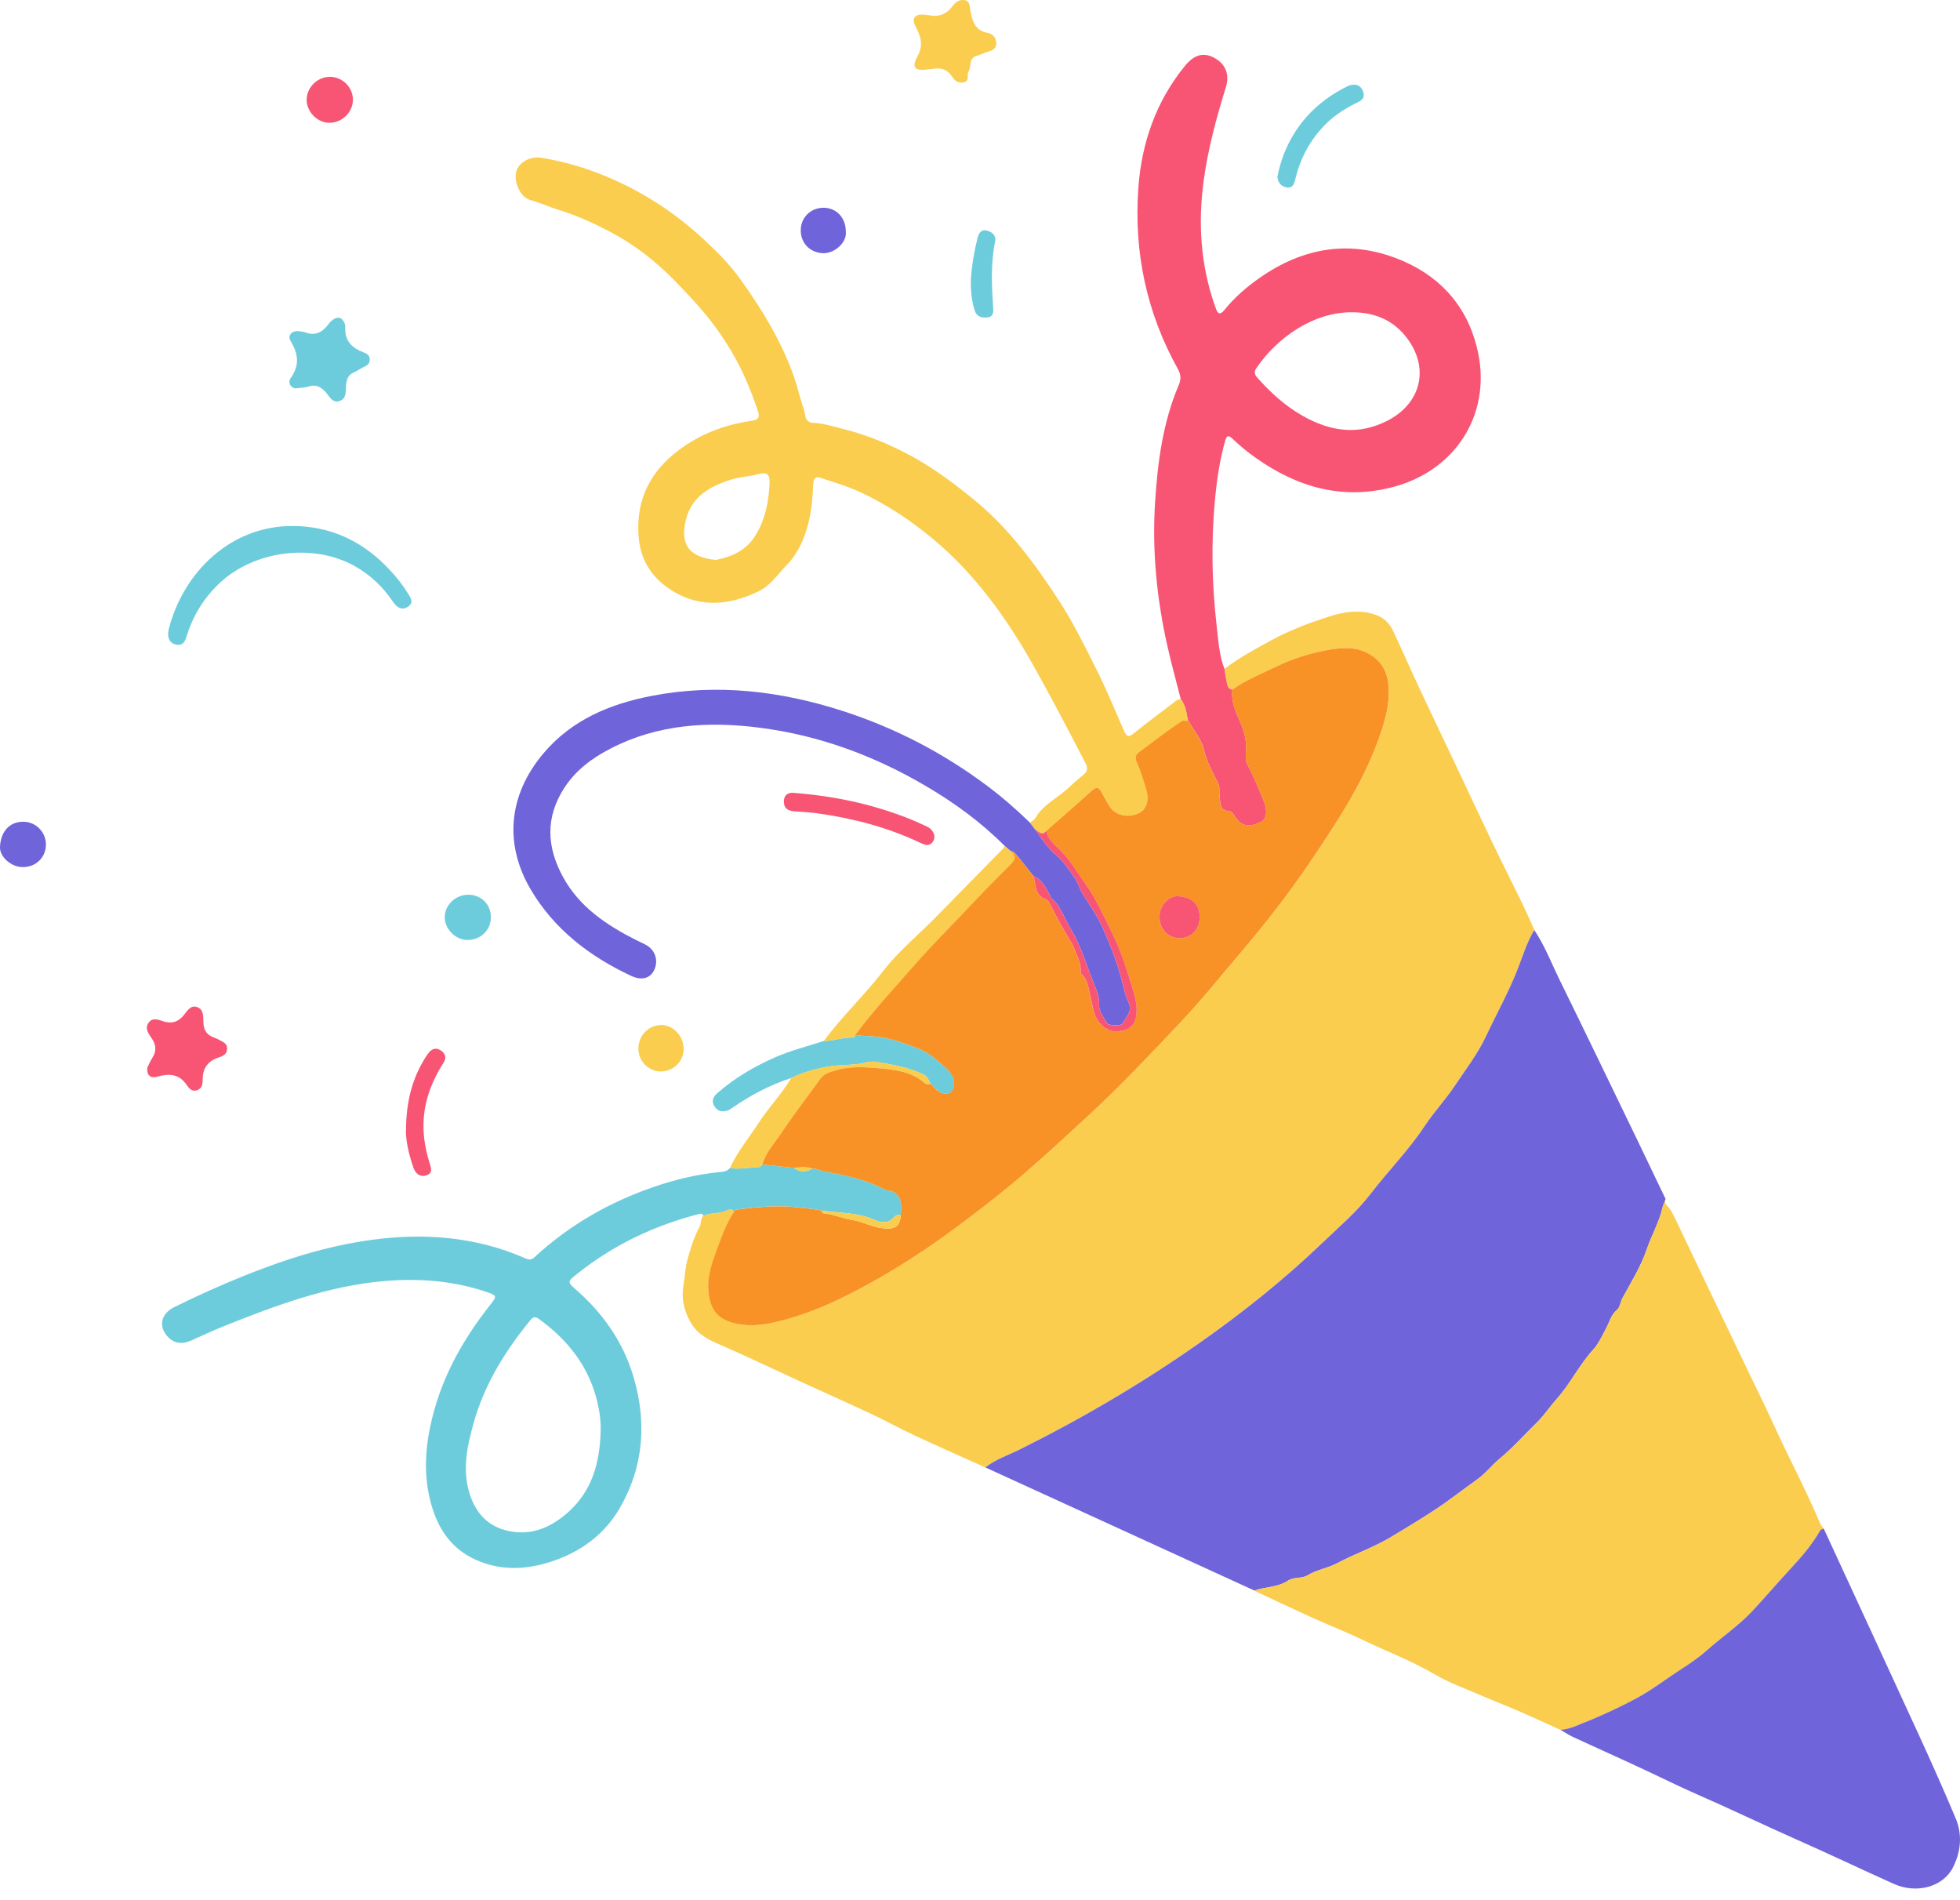 <svg width="65" height="63" viewBox="0 0 65 63" fill="none" xmlns="http://www.w3.org/2000/svg">
<path d="M32.676 48.656C31.897 48.304 31.116 47.96 30.341 47.599C29.847 47.369 29.37 47.104 28.876 46.873C28.075 46.498 27.266 46.138 26.463 45.77C25.617 45.382 24.78 44.978 23.927 44.608C23.545 44.443 23.174 44.273 22.947 43.916C22.698 43.522 22.584 43.083 22.667 42.609C22.716 42.332 22.719 42.051 22.796 41.773C22.902 41.39 23.017 41.014 23.206 40.665C23.269 40.55 23.216 40.404 23.328 40.311C23.578 40.198 23.863 40.249 24.114 40.131C24.175 40.103 24.294 40.056 24.335 40.193C24.1 40.546 23.952 40.941 23.81 41.332C23.639 41.801 23.45 42.277 23.493 42.792C23.544 43.403 23.779 43.714 24.299 43.86C24.758 43.989 25.229 43.947 25.682 43.845C26.882 43.575 27.981 43.043 29.043 42.442C30.077 41.858 31.06 41.194 32.009 40.477C32.715 39.943 33.412 39.397 34.081 38.817C34.764 38.225 35.426 37.609 36.09 36.996C37.172 35.997 38.179 34.925 39.19 33.857C39.873 33.134 40.495 32.355 41.139 31.597C41.978 30.609 42.775 29.587 43.499 28.511C44.309 27.304 45.117 26.095 45.638 24.726C45.882 24.084 46.105 23.434 46.048 22.731C46.02 22.378 45.902 22.06 45.613 21.823C45.105 21.406 44.53 21.456 43.946 21.569C43.38 21.678 42.834 21.857 42.315 22.108C41.826 22.346 41.316 22.543 40.87 22.866C40.729 22.852 40.707 22.736 40.684 22.631C40.651 22.482 40.632 22.329 40.608 22.178C41.098 21.805 41.638 21.513 42.179 21.219C42.769 20.9 43.394 20.664 44.024 20.458C44.558 20.284 45.136 20.181 45.702 20.418C45.943 20.519 46.099 20.708 46.205 20.931C46.493 21.538 46.76 22.156 47.045 22.765C47.502 23.741 47.968 24.713 48.429 25.687C48.778 26.424 49.119 27.163 49.472 27.897C49.81 28.601 50.163 29.298 50.504 30C50.637 30.275 50.758 30.556 50.883 30.835C50.658 31.206 50.524 31.622 50.373 32.023C50.069 32.834 49.645 33.585 49.279 34.362C49.008 34.938 48.608 35.456 48.253 35.99C47.94 36.461 47.548 36.878 47.24 37.345C46.714 38.143 46.041 38.815 45.465 39.569C45.002 40.175 44.404 40.681 43.848 41.213C42.58 42.428 41.211 43.521 39.774 44.529C37.879 45.86 35.886 47.029 33.812 48.06C33.43 48.251 33.018 48.384 32.678 48.654L32.676 48.656Z" fill="#FACD4E"/>
<path d="M32.676 48.656C33.017 48.387 33.429 48.252 33.811 48.063C35.886 47.031 37.877 45.863 39.773 44.532C41.21 43.524 42.579 42.431 43.847 41.216C44.402 40.684 45.001 40.178 45.464 39.571C46.04 38.818 46.712 38.145 47.239 37.347C47.547 36.88 47.939 36.463 48.252 35.993C48.607 35.459 49.008 34.941 49.278 34.364C49.644 33.586 50.068 32.835 50.372 32.025C50.522 31.625 50.657 31.21 50.882 30.837C51.231 31.355 51.45 31.938 51.723 32.493C52.587 34.251 53.435 36.015 54.288 37.777C54.606 38.435 54.92 39.095 55.236 39.754C55.21 39.857 55.148 39.964 55.13 40.051C55.024 40.532 54.771 40.953 54.615 41.414C54.425 41.982 54.096 42.506 53.807 43.039C53.736 43.169 53.725 43.347 53.629 43.426C53.423 43.596 53.373 43.844 53.26 44.052C53.131 44.289 53.009 44.56 52.843 44.741C52.38 45.245 52.088 45.864 51.634 46.374C51.411 46.624 51.207 46.932 50.974 47.16C50.56 47.563 50.175 48.001 49.727 48.371C49.469 48.585 49.26 48.863 48.988 49.054C48.535 49.375 48.1 49.72 47.638 50.027C47.142 50.355 46.634 50.662 46.124 50.967C45.558 51.306 44.928 51.521 44.348 51.829C44.028 51.999 43.667 52.046 43.352 52.238C43.172 52.347 42.909 52.28 42.707 52.413C42.373 52.634 41.963 52.612 41.599 52.737C38.624 51.376 35.65 50.015 32.676 48.654V48.656Z" fill="#6F64DA"/>
<path d="M41.599 52.739C41.963 52.613 42.373 52.635 42.707 52.414C42.909 52.28 43.172 52.348 43.352 52.239C43.667 52.047 44.028 52 44.348 51.83C44.929 51.521 45.557 51.308 46.124 50.968C46.634 50.663 47.142 50.356 47.638 50.028C48.102 49.72 48.536 49.375 48.988 49.056C49.26 48.864 49.469 48.586 49.727 48.373C50.175 48.001 50.559 47.564 50.974 47.161C51.207 46.934 51.411 46.626 51.634 46.375C52.088 45.865 52.38 45.246 52.843 44.742C53.009 44.561 53.131 44.29 53.26 44.053C53.373 43.844 53.423 43.597 53.629 43.427C53.725 43.348 53.736 43.169 53.807 43.04C54.096 42.508 54.425 41.985 54.615 41.416C54.77 40.954 55.024 40.533 55.13 40.052C55.148 39.966 55.21 39.858 55.236 39.755C55.169 39.942 55.346 40.01 55.413 40.133C55.569 40.419 55.701 40.716 55.842 41.01C56.172 41.7 56.501 42.391 56.832 43.081C57.238 43.927 57.643 44.772 58.048 45.618C58.304 46.15 58.567 46.678 58.811 47.216C59.312 48.32 59.89 49.389 60.36 50.508C60.386 50.572 60.438 50.626 60.479 50.685C60.44 50.705 60.382 50.714 60.363 50.745C60.089 51.234 59.722 51.65 59.343 52.058C58.918 52.516 58.516 52.994 58.085 53.448C57.633 53.925 57.095 54.285 56.612 54.719C56.328 54.973 56.015 55.18 55.696 55.385C55.219 55.694 54.768 56.046 54.267 56.315C53.607 56.668 52.923 56.973 52.225 57.245C52.068 57.306 51.917 57.348 51.753 57.359C51.299 57.153 50.847 56.943 50.391 56.744C49.984 56.568 49.569 56.41 49.162 56.233C48.632 56.003 48.081 55.809 47.586 55.519C46.816 55.067 45.986 54.755 45.186 54.371C44.631 54.104 44.055 53.88 43.494 53.626C42.859 53.338 42.229 53.038 41.599 52.743V52.739Z" fill="#FACD4E"/>
<path d="M40.608 22.18C40.632 22.331 40.651 22.483 40.684 22.633C40.707 22.737 40.729 22.853 40.87 22.867C40.837 23.173 40.917 23.462 41.04 23.731C41.207 24.095 41.344 24.457 41.325 24.867C41.318 25.022 41.293 25.202 41.359 25.327C41.569 25.724 41.737 26.138 41.909 26.551C42.032 26.848 42.018 27.14 41.836 27.239C41.443 27.451 41.158 27.398 40.96 27.084C40.912 27.009 40.839 26.896 40.774 26.894C40.415 26.881 40.48 26.607 40.447 26.397C40.425 26.262 40.462 26.107 40.406 25.991C40.232 25.628 40.019 25.282 39.931 24.881C39.845 24.49 39.566 24.199 39.387 23.857C39.349 23.617 39.309 23.379 39.157 23.178C39.009 22.593 38.847 22.011 38.715 21.422C38.363 19.859 38.205 18.274 38.305 16.673C38.388 15.336 38.562 14.01 39.093 12.76C39.171 12.578 39.165 12.422 39.066 12.242C38.023 10.373 37.599 8.362 37.751 6.236C37.858 4.742 38.333 3.371 39.291 2.191C39.59 1.823 39.891 1.725 40.246 1.905C40.638 2.105 40.789 2.459 40.653 2.897C40.337 3.914 40.061 4.938 39.917 5.995C39.728 7.397 39.815 8.773 40.282 10.117C40.293 10.152 40.309 10.184 40.32 10.219C40.382 10.412 40.463 10.455 40.607 10.276C40.931 9.874 41.318 9.536 41.737 9.239C43.235 8.175 44.853 7.922 46.548 8.663C47.876 9.243 48.732 10.284 49.024 11.722C49.438 13.766 48.258 15.597 46.218 16.142C44.531 16.593 43.034 16.161 41.649 15.185C41.371 14.99 41.111 14.774 40.865 14.54C40.74 14.421 40.68 14.443 40.632 14.612C40.443 15.276 40.348 15.956 40.286 16.64C40.164 18.014 40.191 19.387 40.349 20.757C40.405 21.235 40.43 21.723 40.608 22.181V22.18ZM44.841 10.354C43.57 10.342 42.364 11.182 41.667 12.204C41.588 12.319 41.595 12.41 41.693 12.519C42.127 13.007 42.603 13.444 43.172 13.772C44.092 14.302 45.033 14.454 46.02 13.944C47.123 13.374 47.409 12.22 46.673 11.227C46.221 10.616 45.591 10.354 44.841 10.354Z" fill="#F85575"/>
<path d="M39.157 23.178C39.308 23.379 39.349 23.617 39.387 23.855C39.359 23.965 39.279 23.855 39.206 23.902C38.715 24.219 38.261 24.585 37.789 24.929C37.661 25.022 37.631 25.111 37.702 25.275C37.832 25.573 37.93 25.886 38.021 26.199C38.123 26.546 38.016 26.846 37.775 26.96C37.409 27.133 37.001 27.044 36.798 26.736C36.699 26.584 36.618 26.418 36.53 26.257C36.445 26.103 36.364 26.076 36.217 26.212C35.718 26.666 35.206 27.105 34.7 27.55C34.543 27.723 34.438 27.558 34.319 27.491L34.147 27.269C34.322 27.217 34.372 27.039 34.475 26.921C34.772 26.58 35.178 26.379 35.495 26.068C35.637 25.929 35.793 25.802 35.947 25.675C36.068 25.576 36.075 25.453 36.011 25.329C35.464 24.271 34.912 23.216 34.331 22.175C33.924 21.444 33.485 20.738 32.988 20.068C32.384 19.255 31.715 18.509 30.927 17.858C30.19 17.248 29.408 16.728 28.545 16.325C28.114 16.124 27.659 15.991 27.209 15.843C27.01 15.777 26.975 15.911 26.968 16.067C26.949 16.506 26.913 16.941 26.802 17.369C26.668 17.878 26.474 18.337 26.091 18.734C25.796 19.038 25.56 19.406 25.169 19.599C24.122 20.112 23.081 20.169 22.098 19.455C21.542 19.051 21.228 18.479 21.178 17.785C21.071 16.321 21.781 15.318 22.991 14.605C23.603 14.245 24.271 14.044 24.969 13.945C25.208 13.911 25.175 13.754 25.133 13.626C25.023 13.29 24.895 12.959 24.756 12.635C24.522 12.085 24.225 11.567 23.889 11.075C23.445 10.422 22.907 9.852 22.355 9.287C21.729 8.649 21.032 8.107 20.251 7.695C19.711 7.411 19.149 7.152 18.557 6.968C18.227 6.866 17.91 6.723 17.574 6.627C17.24 6.53 17.028 6.011 17.126 5.672C17.207 5.387 17.585 5.172 17.938 5.229C19.092 5.414 20.175 5.815 21.195 6.378C21.989 6.816 22.715 7.355 23.379 7.975C23.797 8.365 24.203 8.773 24.536 9.235C24.934 9.788 25.313 10.362 25.639 10.96C26 11.62 26.306 12.308 26.497 13.045C26.564 13.298 26.661 13.543 26.71 13.803C26.736 13.936 26.824 14.015 26.957 14.019C27.305 14.033 27.631 14.14 27.964 14.224C28.784 14.428 29.559 14.753 30.294 15.16C31.01 15.556 31.66 16.046 32.297 16.565C33.452 17.508 34.318 18.686 35.118 19.914C35.604 20.66 35.997 21.468 36.397 22.268C36.718 22.911 36.987 23.579 37.278 24.235C37.362 24.422 37.426 24.459 37.606 24.312C38.054 23.944 38.526 23.604 38.985 23.249C39.039 23.207 39.095 23.185 39.16 23.178H39.157ZM23.74 18.566C24.232 18.466 24.726 18.279 25.049 17.76C25.383 17.225 25.491 16.637 25.522 16.027C25.537 15.727 25.438 15.643 25.14 15.723C24.849 15.801 24.55 15.808 24.258 15.899C23.547 16.119 22.938 16.463 22.748 17.23C22.557 18.005 22.799 18.475 23.739 18.566H23.74Z" fill="#FACD4E"/>
<path d="M51.754 57.355C51.918 57.345 52.069 57.302 52.226 57.242C52.925 56.97 53.608 56.664 54.268 56.311C54.77 56.043 55.22 55.69 55.697 55.382C56.016 55.176 56.329 54.968 56.613 54.715C57.096 54.283 57.634 53.923 58.087 53.445C58.517 52.991 58.919 52.512 59.344 52.054C59.723 51.647 60.09 51.231 60.364 50.742C60.382 50.711 60.441 50.701 60.48 50.682C61.551 53.003 62.627 55.324 63.692 57.648C64.092 58.523 64.484 59.401 64.856 60.288C65.083 60.831 65.032 61.383 64.771 61.91C64.45 62.557 63.572 62.809 62.8 62.462C61.73 61.981 60.671 61.476 59.598 61.001C58.478 60.506 57.377 59.973 56.255 59.484C55.722 59.251 55.197 58.988 54.667 58.741C53.833 58.349 52.991 57.974 52.155 57.588C52.016 57.523 51.888 57.434 51.754 57.356V57.355Z" fill="#6F64DA"/>
<path d="M24.334 40.191C24.293 40.055 24.174 40.102 24.113 40.131C23.862 40.249 23.575 40.198 23.327 40.311C23.284 40.213 23.207 40.247 23.139 40.264C21.667 40.647 20.324 41.291 19.134 42.242C18.809 42.501 18.812 42.506 19.123 42.78C20.007 43.559 20.661 44.494 21.002 45.628C21.453 47.133 21.354 48.604 20.57 49.977C20.052 50.885 19.241 51.472 18.241 51.791C17.402 52.058 16.567 52.08 15.753 51.706C15.035 51.376 14.594 50.791 14.356 50.059C14.062 49.16 14.072 48.246 14.263 47.323C14.58 45.778 15.317 44.447 16.286 43.228C16.473 42.994 16.473 42.954 16.19 42.856C15.063 42.465 13.9 42.374 12.722 42.478C10.866 42.642 9.143 43.285 7.432 43.968C7.058 44.117 6.695 44.292 6.326 44.453C6.007 44.591 5.737 44.534 5.533 44.288C5.252 43.949 5.349 43.554 5.777 43.341C6.532 42.968 7.299 42.621 8.08 42.307C9.075 41.908 10.086 41.557 11.134 41.325C12.797 40.956 14.465 40.853 16.135 41.278C16.579 41.391 17.012 41.541 17.431 41.727C17.547 41.778 17.628 41.777 17.725 41.686C18.884 40.612 20.229 39.849 21.719 39.341C22.421 39.102 23.143 38.931 23.884 38.861C24.005 38.85 24.122 38.836 24.203 38.729C24.531 38.779 24.858 38.708 25.184 38.695C25.218 38.694 25.25 38.638 25.283 38.609C25.633 38.648 25.984 38.686 26.335 38.725C26.53 38.874 26.731 38.867 26.935 38.748C27.077 38.736 27.198 38.814 27.329 38.838C28.014 38.967 28.698 39.096 29.321 39.432C29.428 39.489 29.545 39.463 29.654 39.535C29.946 39.727 29.874 40.008 29.875 40.275C29.793 40.276 29.716 40.281 29.654 40.354C29.468 40.576 29.209 40.547 29.003 40.45C28.438 40.188 27.83 40.231 27.241 40.136C26.984 40.081 26.719 40.061 26.463 40.032C25.784 39.953 25.102 40.019 24.423 40.105C24.376 40.111 24.338 40.137 24.333 40.191H24.334ZM19.918 47.508C19.933 47.166 19.891 46.829 19.813 46.499C19.535 45.319 18.838 44.429 17.869 43.731C17.756 43.65 17.687 43.655 17.595 43.766C16.751 44.795 16.058 45.913 15.701 47.203C15.495 47.943 15.332 48.701 15.559 49.474C15.757 50.147 16.166 50.618 16.876 50.765C17.654 50.928 18.301 50.626 18.859 50.124C19.632 49.429 19.884 48.508 19.918 47.507V47.508Z" fill="#6DCCDC"/>
<path d="M34.147 27.27C34.204 27.344 34.262 27.418 34.319 27.492C34.542 27.801 34.746 28.128 35.045 28.371C35.279 28.562 35.428 28.825 35.604 29.052C35.726 29.207 35.801 29.469 35.912 29.648C36.149 30.029 36.409 30.393 36.589 30.807C36.818 31.331 37.031 31.858 37.178 32.414C37.249 32.68 37.304 32.974 37.413 33.203C37.578 33.55 37.343 33.708 37.237 33.931C37.192 34.026 36.755 34.013 36.706 33.918C36.6 33.715 36.435 33.547 36.448 33.278C36.456 33.091 36.39 32.88 36.316 32.708C36.047 32.067 35.867 31.391 35.498 30.783C35.292 30.445 35.183 30.05 34.865 29.78C34.833 29.753 34.831 29.698 34.808 29.659C34.668 29.424 34.558 29.163 34.277 29.052C34.085 28.812 33.897 28.571 33.702 28.336C33.621 28.239 33.614 28.246 33.495 28.203C33.434 28.149 33.372 28.095 33.311 28.041C32.537 27.263 31.658 26.623 30.715 26.068C29.005 25.061 27.175 24.384 25.205 24.13C23.495 23.909 21.817 24.009 20.247 24.82C19.637 25.135 19.096 25.535 18.715 26.122C18.079 27.103 18.129 28.092 18.675 29.085C19.221 30.078 20.115 30.672 21.092 31.168C21.215 31.231 21.344 31.282 21.46 31.352C21.752 31.531 21.843 31.894 21.679 32.195C21.541 32.448 21.263 32.512 20.934 32.358C19.553 31.713 18.371 30.807 17.595 29.484C16.716 27.985 16.858 26.365 18.014 24.989C18.952 23.873 20.216 23.344 21.604 23.075C23.769 22.656 25.887 22.907 27.969 23.581C29.693 24.14 31.278 24.965 32.729 26.049C33.228 26.422 33.699 26.832 34.146 27.267L34.147 27.27Z" fill="#6F64DA"/>
<path d="M9.744 17.44C10.927 17.457 11.928 17.901 12.766 18.732C13.047 19.011 13.299 19.311 13.509 19.646C13.607 19.802 13.749 19.977 13.527 20.119C13.315 20.254 13.154 20.134 13.025 19.943C12.698 19.457 12.285 19.066 11.773 18.775C10.406 18.002 8.441 18.249 7.294 19.324C6.778 19.807 6.422 20.375 6.207 21.041C6.148 21.226 6.098 21.432 5.825 21.37C5.625 21.325 5.528 21.131 5.598 20.854C6.073 18.998 7.638 17.413 9.744 17.441V17.44Z" fill="#6DCCDC"/>
<path d="M26.235 35.745C25.544 35.97 24.909 36.305 24.311 36.714C24.265 36.745 24.223 36.783 24.174 36.804C23.997 36.877 23.828 36.871 23.708 36.703C23.582 36.528 23.638 36.375 23.788 36.245C24.358 35.749 24.998 35.369 25.689 35.064C26.218 34.83 26.776 34.694 27.322 34.514C27.643 34.52 27.948 34.387 28.271 34.404C28.319 34.406 28.351 34.364 28.365 34.317C28.483 34.328 28.6 34.348 28.717 34.349C29.343 34.353 29.922 34.557 30.492 34.784C30.812 34.912 31.076 35.151 31.326 35.37C31.483 35.508 31.689 35.709 31.634 36.015C31.599 36.203 31.53 36.258 31.354 36.259C31.113 36.259 31.018 36.064 30.87 35.937C30.791 35.837 30.772 35.698 30.637 35.632C30.141 35.388 29.602 35.305 29.068 35.209C28.848 35.169 28.64 35.262 28.427 35.284C28.06 35.322 27.693 35.312 27.322 35.391C26.941 35.472 26.581 35.576 26.236 35.747L26.235 35.745Z" fill="#6DCCDC"/>
<path d="M28.364 34.317C28.349 34.364 28.316 34.406 28.27 34.404C27.947 34.386 27.643 34.521 27.321 34.514C27.922 33.7 28.665 33.004 29.28 32.207C29.791 31.545 30.431 31.024 31.01 30.435C31.768 29.664 32.527 28.893 33.283 28.119C33.3 28.102 33.301 28.069 33.311 28.043C33.372 28.096 33.434 28.151 33.494 28.203C33.69 28.343 33.709 28.464 33.52 28.657C33.138 29.046 32.745 29.426 32.372 29.826C31.694 30.553 30.982 31.25 30.326 32C29.659 32.761 28.968 33.501 28.364 34.316V34.317Z" fill="#FACD4E"/>
<path d="M30.602 0.481C30.666 0.488 30.731 0.488 30.793 0.502C31.132 0.579 31.399 0.466 31.598 0.192C31.707 0.042 31.861 -0.031 32.021 0.012C32.168 0.051 32.155 0.22 32.182 0.357C32.247 0.687 32.325 1.013 32.747 1.088C32.911 1.117 33.041 1.243 33.039 1.437C33.038 1.616 32.913 1.675 32.758 1.717C32.628 1.752 32.509 1.819 32.376 1.858C32.115 1.931 32.224 2.217 32.115 2.387C32.052 2.487 32.167 2.677 31.973 2.728C31.774 2.78 31.661 2.675 31.556 2.515C31.412 2.298 31.19 2.234 30.935 2.284C30.899 2.291 30.862 2.287 30.826 2.293C30.347 2.369 30.212 2.26 30.428 1.864C30.649 1.461 30.514 1.175 30.347 0.84C30.233 0.615 30.349 0.466 30.601 0.483L30.602 0.481Z" fill="#FACD4E"/>
<path d="M4.884 35.403C4.925 35.323 4.977 35.195 5.049 35.08C5.186 34.863 5.188 34.666 5.042 34.443C4.943 34.292 4.787 34.116 4.922 33.917C5.066 33.706 5.286 33.83 5.453 33.874C5.72 33.945 5.902 33.88 6.08 33.677C6.198 33.543 6.305 33.311 6.535 33.391C6.769 33.472 6.738 33.728 6.746 33.915C6.759 34.189 6.885 34.335 7.129 34.414C7.181 34.431 7.23 34.459 7.278 34.484C7.399 34.548 7.535 34.599 7.533 34.771C7.533 34.943 7.402 35.014 7.276 35.054C6.906 35.17 6.72 35.402 6.722 35.795C6.722 35.936 6.701 36.1 6.524 36.153C6.356 36.204 6.26 36.073 6.188 35.968C5.935 35.606 5.609 35.587 5.222 35.699C4.99 35.765 4.862 35.654 4.885 35.403H4.884Z" fill="#F85575"/>
<path d="M9.812 12.876C9.667 12.879 9.522 12.704 9.644 12.53C9.94 12.11 9.895 11.737 9.643 11.319C9.519 11.116 9.688 10.945 9.931 10.983C9.993 10.992 10.06 10.998 10.119 11.02C10.458 11.147 10.698 11.014 10.896 10.744C10.943 10.679 11.007 10.62 11.076 10.579C11.237 10.485 11.356 10.545 11.423 10.709C11.444 10.759 11.452 10.817 11.45 10.87C11.434 11.299 11.667 11.536 12.044 11.677C12.154 11.717 12.264 11.771 12.263 11.925C12.263 12.092 12.136 12.13 12.024 12.189C11.926 12.24 11.834 12.303 11.734 12.347C11.565 12.421 11.506 12.541 11.481 12.728C11.454 12.929 11.52 13.213 11.257 13.299C11.017 13.378 10.917 13.124 10.788 12.988C10.624 12.816 10.463 12.739 10.229 12.817C10.119 12.853 9.995 12.852 9.811 12.875L9.812 12.876Z" fill="#6DCCDC"/>
<path d="M26.235 35.745C26.58 35.575 26.94 35.471 27.321 35.39C27.693 35.311 28.058 35.322 28.426 35.283C28.639 35.261 28.846 35.168 29.067 35.208C29.601 35.304 30.14 35.386 30.636 35.63C30.77 35.697 30.79 35.836 30.869 35.936C30.796 35.952 30.723 35.961 30.661 35.907C30.192 35.495 29.6 35.457 29.028 35.41C28.582 35.371 28.128 35.359 27.681 35.499C27.494 35.557 27.327 35.604 27.208 35.769C26.777 36.367 26.323 36.95 25.917 37.564C25.693 37.902 25.398 38.204 25.285 38.611C25.253 38.641 25.22 38.696 25.186 38.697C24.859 38.709 24.534 38.78 24.205 38.73C24.457 38.181 24.846 37.719 25.17 37.216C25.499 36.706 25.93 36.272 26.237 35.747L26.235 35.745Z" fill="#FACD4E"/>
<path d="M26.301 26.287C27.639 26.39 28.862 26.648 30.04 27.103C30.279 27.195 30.514 27.297 30.745 27.407C30.957 27.51 31.052 27.741 30.94 27.903C30.808 28.096 30.645 28.003 30.48 27.927C29.419 27.428 28.297 27.136 27.14 26.972C26.877 26.935 26.611 26.919 26.347 26.901C26.133 26.887 25.99 26.8 25.996 26.569C26.003 26.32 26.178 26.281 26.3 26.285L26.301 26.287Z" fill="#F85575"/>
<path d="M42.363 5.863C42.457 5.368 42.632 4.899 42.896 4.463C43.325 3.753 43.931 3.239 44.667 2.869C44.742 2.832 44.817 2.807 44.903 2.808C45.08 2.81 45.169 2.914 45.215 3.067C45.261 3.218 45.186 3.313 45.056 3.376C44.659 3.569 44.286 3.794 43.97 4.11C43.451 4.629 43.121 5.247 42.952 5.958C42.917 6.102 42.866 6.255 42.663 6.213C42.48 6.175 42.382 6.054 42.363 5.863Z" fill="#6DCCDC"/>
<path d="M13.464 37.476C13.471 36.478 13.687 35.731 14.118 35.047C14.151 34.994 14.191 34.942 14.23 34.892C14.341 34.755 14.481 34.737 14.619 34.831C14.763 34.929 14.82 35.059 14.712 35.231C14.451 35.643 14.243 36.079 14.132 36.56C13.975 37.24 14.039 37.906 14.247 38.564C14.299 38.729 14.362 38.903 14.133 38.972C13.917 39.036 13.775 38.905 13.71 38.715C13.549 38.254 13.452 37.779 13.463 37.476H13.464Z" fill="#F85575"/>
<path d="M0 28.088C0.021 27.557 0.332 27.23 0.803 27.247C1.21 27.262 1.533 27.609 1.523 28.02C1.511 28.45 1.171 28.764 0.731 28.75C0.356 28.737 -0.011 28.404 0 28.088Z" fill="#6F64DA"/>
<path d="M10.932 2.547C11.339 2.542 11.691 2.877 11.704 3.282C11.717 3.703 11.36 4.067 10.93 4.072C10.537 4.075 10.178 3.722 10.17 3.324C10.162 2.911 10.514 2.552 10.931 2.548L10.932 2.547Z" fill="#F85575"/>
<path d="M32.196 9.258C32.222 8.879 32.295 8.365 32.428 7.861C32.465 7.72 32.554 7.6 32.723 7.643C32.894 7.687 33.042 7.801 33.003 7.994C32.848 8.747 32.891 9.502 32.939 10.26C32.946 10.371 32.923 10.502 32.761 10.523C32.558 10.549 32.387 10.502 32.322 10.29C32.234 10.001 32.188 9.703 32.197 9.257L32.196 9.258Z" fill="#6DCCDC"/>
<path d="M21.91 35.526C21.507 35.525 21.171 35.181 21.171 34.771C21.171 34.331 21.507 33.987 21.938 33.986C22.323 33.986 22.671 34.355 22.672 34.772C22.673 35.193 22.335 35.527 21.91 35.526Z" fill="#FACD4E"/>
<path d="M15.488 31.167C15.1 31.157 14.751 30.803 14.748 30.419C14.746 30.002 15.12 29.652 15.556 29.666C15.981 29.68 16.291 30.009 16.279 30.433C16.267 30.859 15.925 31.176 15.487 31.166L15.488 31.167Z" fill="#6DCCDC"/>
<path d="M28.05 7.687C28.093 8.019 27.688 8.42 27.273 8.394C26.852 8.369 26.545 8.051 26.556 7.617C26.565 7.198 26.901 6.88 27.325 6.889C27.752 6.898 28.056 7.233 28.05 7.687Z" fill="#6F64DA"/>
<path d="M25.283 38.611C25.396 38.204 25.69 37.902 25.915 37.564C26.321 36.95 26.775 36.367 27.206 35.769C27.325 35.604 27.492 35.557 27.679 35.499C28.126 35.36 28.581 35.373 29.026 35.41C29.597 35.459 30.191 35.496 30.659 35.907C30.721 35.961 30.794 35.953 30.867 35.936C31.014 36.062 31.11 36.259 31.35 36.258C31.527 36.258 31.595 36.202 31.63 36.014C31.686 35.709 31.479 35.508 31.322 35.369C31.073 35.148 30.81 34.91 30.488 34.782C29.918 34.556 29.341 34.352 28.714 34.348C28.596 34.348 28.479 34.327 28.362 34.316C28.966 33.502 29.657 32.762 30.323 32C30.98 31.251 31.692 30.554 32.37 29.827C32.743 29.427 33.135 29.046 33.517 28.657C33.707 28.464 33.688 28.343 33.492 28.203C33.611 28.246 33.618 28.24 33.7 28.337C33.895 28.571 34.083 28.813 34.275 29.052C34.356 29.339 34.304 29.695 34.694 29.822C34.759 29.843 34.8 29.935 34.838 30.011C35.02 30.37 35.21 30.727 35.417 31.072C35.491 31.194 35.568 31.298 35.62 31.44C35.715 31.702 35.862 31.942 35.836 32.237C35.833 32.258 35.858 32.287 35.876 32.305C36.077 32.5 36.09 32.765 36.155 33.015C36.252 33.39 36.255 33.801 36.628 34.071C36.855 34.236 37.085 34.209 37.301 34.147C37.53 34.081 37.656 33.892 37.686 33.629C37.722 33.311 37.627 33.01 37.542 32.729C37.358 32.12 37.164 31.508 36.881 30.936C36.601 30.37 36.342 29.781 35.974 29.275C35.711 28.915 35.492 28.518 35.167 28.195C34.984 28.014 34.747 27.841 34.697 27.55C35.204 27.105 35.716 26.666 36.214 26.212C36.363 26.076 36.443 26.103 36.528 26.258C36.616 26.418 36.696 26.583 36.796 26.736C36.998 27.044 37.407 27.133 37.773 26.96C38.013 26.846 38.121 26.546 38.019 26.199C37.927 25.887 37.83 25.573 37.7 25.275C37.629 25.111 37.659 25.022 37.787 24.929C38.258 24.585 38.712 24.219 39.204 23.902C39.277 23.855 39.357 23.965 39.385 23.856C39.564 24.198 39.843 24.489 39.928 24.88C40.016 25.281 40.229 25.627 40.404 25.99C40.458 26.105 40.422 26.261 40.444 26.396C40.478 26.606 40.413 26.88 40.772 26.893C40.837 26.895 40.91 27.008 40.958 27.083C41.157 27.397 41.441 27.45 41.833 27.238C42.017 27.139 42.03 26.846 41.907 26.55C41.736 26.137 41.566 25.724 41.357 25.326C41.291 25.201 41.315 25.021 41.322 24.866C41.342 24.457 41.205 24.094 41.038 23.73C40.913 23.461 40.834 23.172 40.868 22.866C41.313 22.544 41.823 22.346 42.313 22.108C42.832 21.856 43.377 21.678 43.944 21.569C44.527 21.456 45.103 21.406 45.61 21.823C45.9 22.061 46.018 22.378 46.046 22.731C46.102 23.433 45.88 24.083 45.636 24.726C45.114 26.095 44.307 27.305 43.496 28.511C42.774 29.587 41.977 30.608 41.136 31.597C40.492 32.355 39.869 33.134 39.188 33.857C38.177 34.925 37.171 35.997 36.088 36.996C35.423 37.609 34.76 38.225 34.078 38.817C33.41 39.398 32.714 39.944 32.006 40.477C31.057 41.194 30.075 41.859 29.041 42.442C27.98 43.042 26.88 43.575 25.68 43.845C25.228 43.947 24.755 43.989 24.297 43.86C23.776 43.714 23.542 43.403 23.491 42.792C23.448 42.277 23.636 41.801 23.808 41.332C23.951 40.941 24.099 40.544 24.333 40.193C24.337 40.137 24.376 40.112 24.423 40.107C25.102 40.021 25.784 39.956 26.463 40.033C26.719 40.064 26.984 40.082 27.241 40.137C27.256 40.167 27.269 40.222 27.287 40.224C27.625 40.255 27.94 40.398 28.27 40.45C28.615 40.506 28.913 40.684 29.271 40.724C29.65 40.767 29.853 40.693 29.875 40.276C29.874 40.009 29.945 39.728 29.654 39.536C29.545 39.464 29.428 39.49 29.321 39.433C28.698 39.097 28.014 38.968 27.329 38.84C27.197 38.815 27.076 38.736 26.935 38.748C26.738 38.678 26.536 38.701 26.335 38.726C25.984 38.687 25.633 38.649 25.283 38.609V38.611ZM38.455 30.388C38.438 30.814 38.751 31.102 39.099 31.108C39.485 31.113 39.764 30.856 39.783 30.461C39.808 29.972 39.514 29.75 39.072 29.716C38.786 29.695 38.448 30.016 38.455 30.388Z" fill="#F89226"/>
<path d="M34.7 27.551C34.751 27.842 34.988 28.015 35.169 28.196C35.494 28.519 35.715 28.916 35.976 29.276C36.344 29.782 36.603 30.37 36.883 30.937C37.167 31.509 37.361 32.121 37.544 32.73C37.629 33.011 37.724 33.311 37.688 33.63C37.658 33.893 37.534 34.083 37.304 34.148C37.088 34.21 36.858 34.236 36.63 34.072C36.257 33.802 36.255 33.392 36.157 33.016C36.092 32.766 36.08 32.501 35.879 32.306C35.86 32.288 35.836 32.26 35.838 32.238C35.866 31.943 35.717 31.702 35.622 31.441C35.571 31.299 35.492 31.194 35.42 31.073C35.213 30.728 35.023 30.371 34.84 30.012C34.801 29.936 34.761 29.844 34.696 29.823C34.306 29.696 34.358 29.34 34.277 29.053C34.558 29.165 34.668 29.426 34.808 29.66C34.831 29.699 34.834 29.756 34.865 29.781C35.183 30.052 35.292 30.447 35.498 30.785C35.867 31.393 36.046 32.068 36.316 32.709C36.388 32.881 36.456 33.091 36.448 33.279C36.436 33.548 36.601 33.716 36.706 33.919C36.754 34.015 37.192 34.028 37.237 33.932C37.343 33.709 37.577 33.551 37.413 33.204C37.304 32.974 37.249 32.681 37.178 32.415C37.032 31.859 36.818 31.332 36.589 30.808C36.409 30.395 36.149 30.029 35.912 29.649C35.801 29.47 35.726 29.209 35.605 29.053C35.427 28.825 35.278 28.563 35.045 28.372C34.747 28.13 34.542 27.802 34.319 27.493C34.438 27.561 34.543 27.726 34.7 27.552V27.551Z" fill="#F85575"/>
<path d="M29.876 40.276C29.854 40.693 29.651 40.767 29.272 40.724C28.915 40.684 28.616 40.506 28.271 40.45C27.941 40.398 27.628 40.255 27.288 40.224C27.27 40.223 27.257 40.167 27.242 40.137C27.83 40.232 28.439 40.189 29.004 40.452C29.211 40.548 29.47 40.576 29.655 40.355C29.717 40.282 29.794 40.277 29.876 40.276Z" fill="#FACD4E"/>
<path d="M26.335 38.726C26.536 38.701 26.737 38.678 26.935 38.748C26.731 38.867 26.53 38.874 26.335 38.726Z" fill="#FACD4E"/>
<path d="M38.455 30.386C38.447 30.015 38.786 29.694 39.072 29.715C39.514 29.748 39.808 29.969 39.783 30.46C39.764 30.855 39.485 31.113 39.099 31.107C38.751 31.101 38.44 30.813 38.455 30.386Z" fill="#F85575"/>
</svg>

